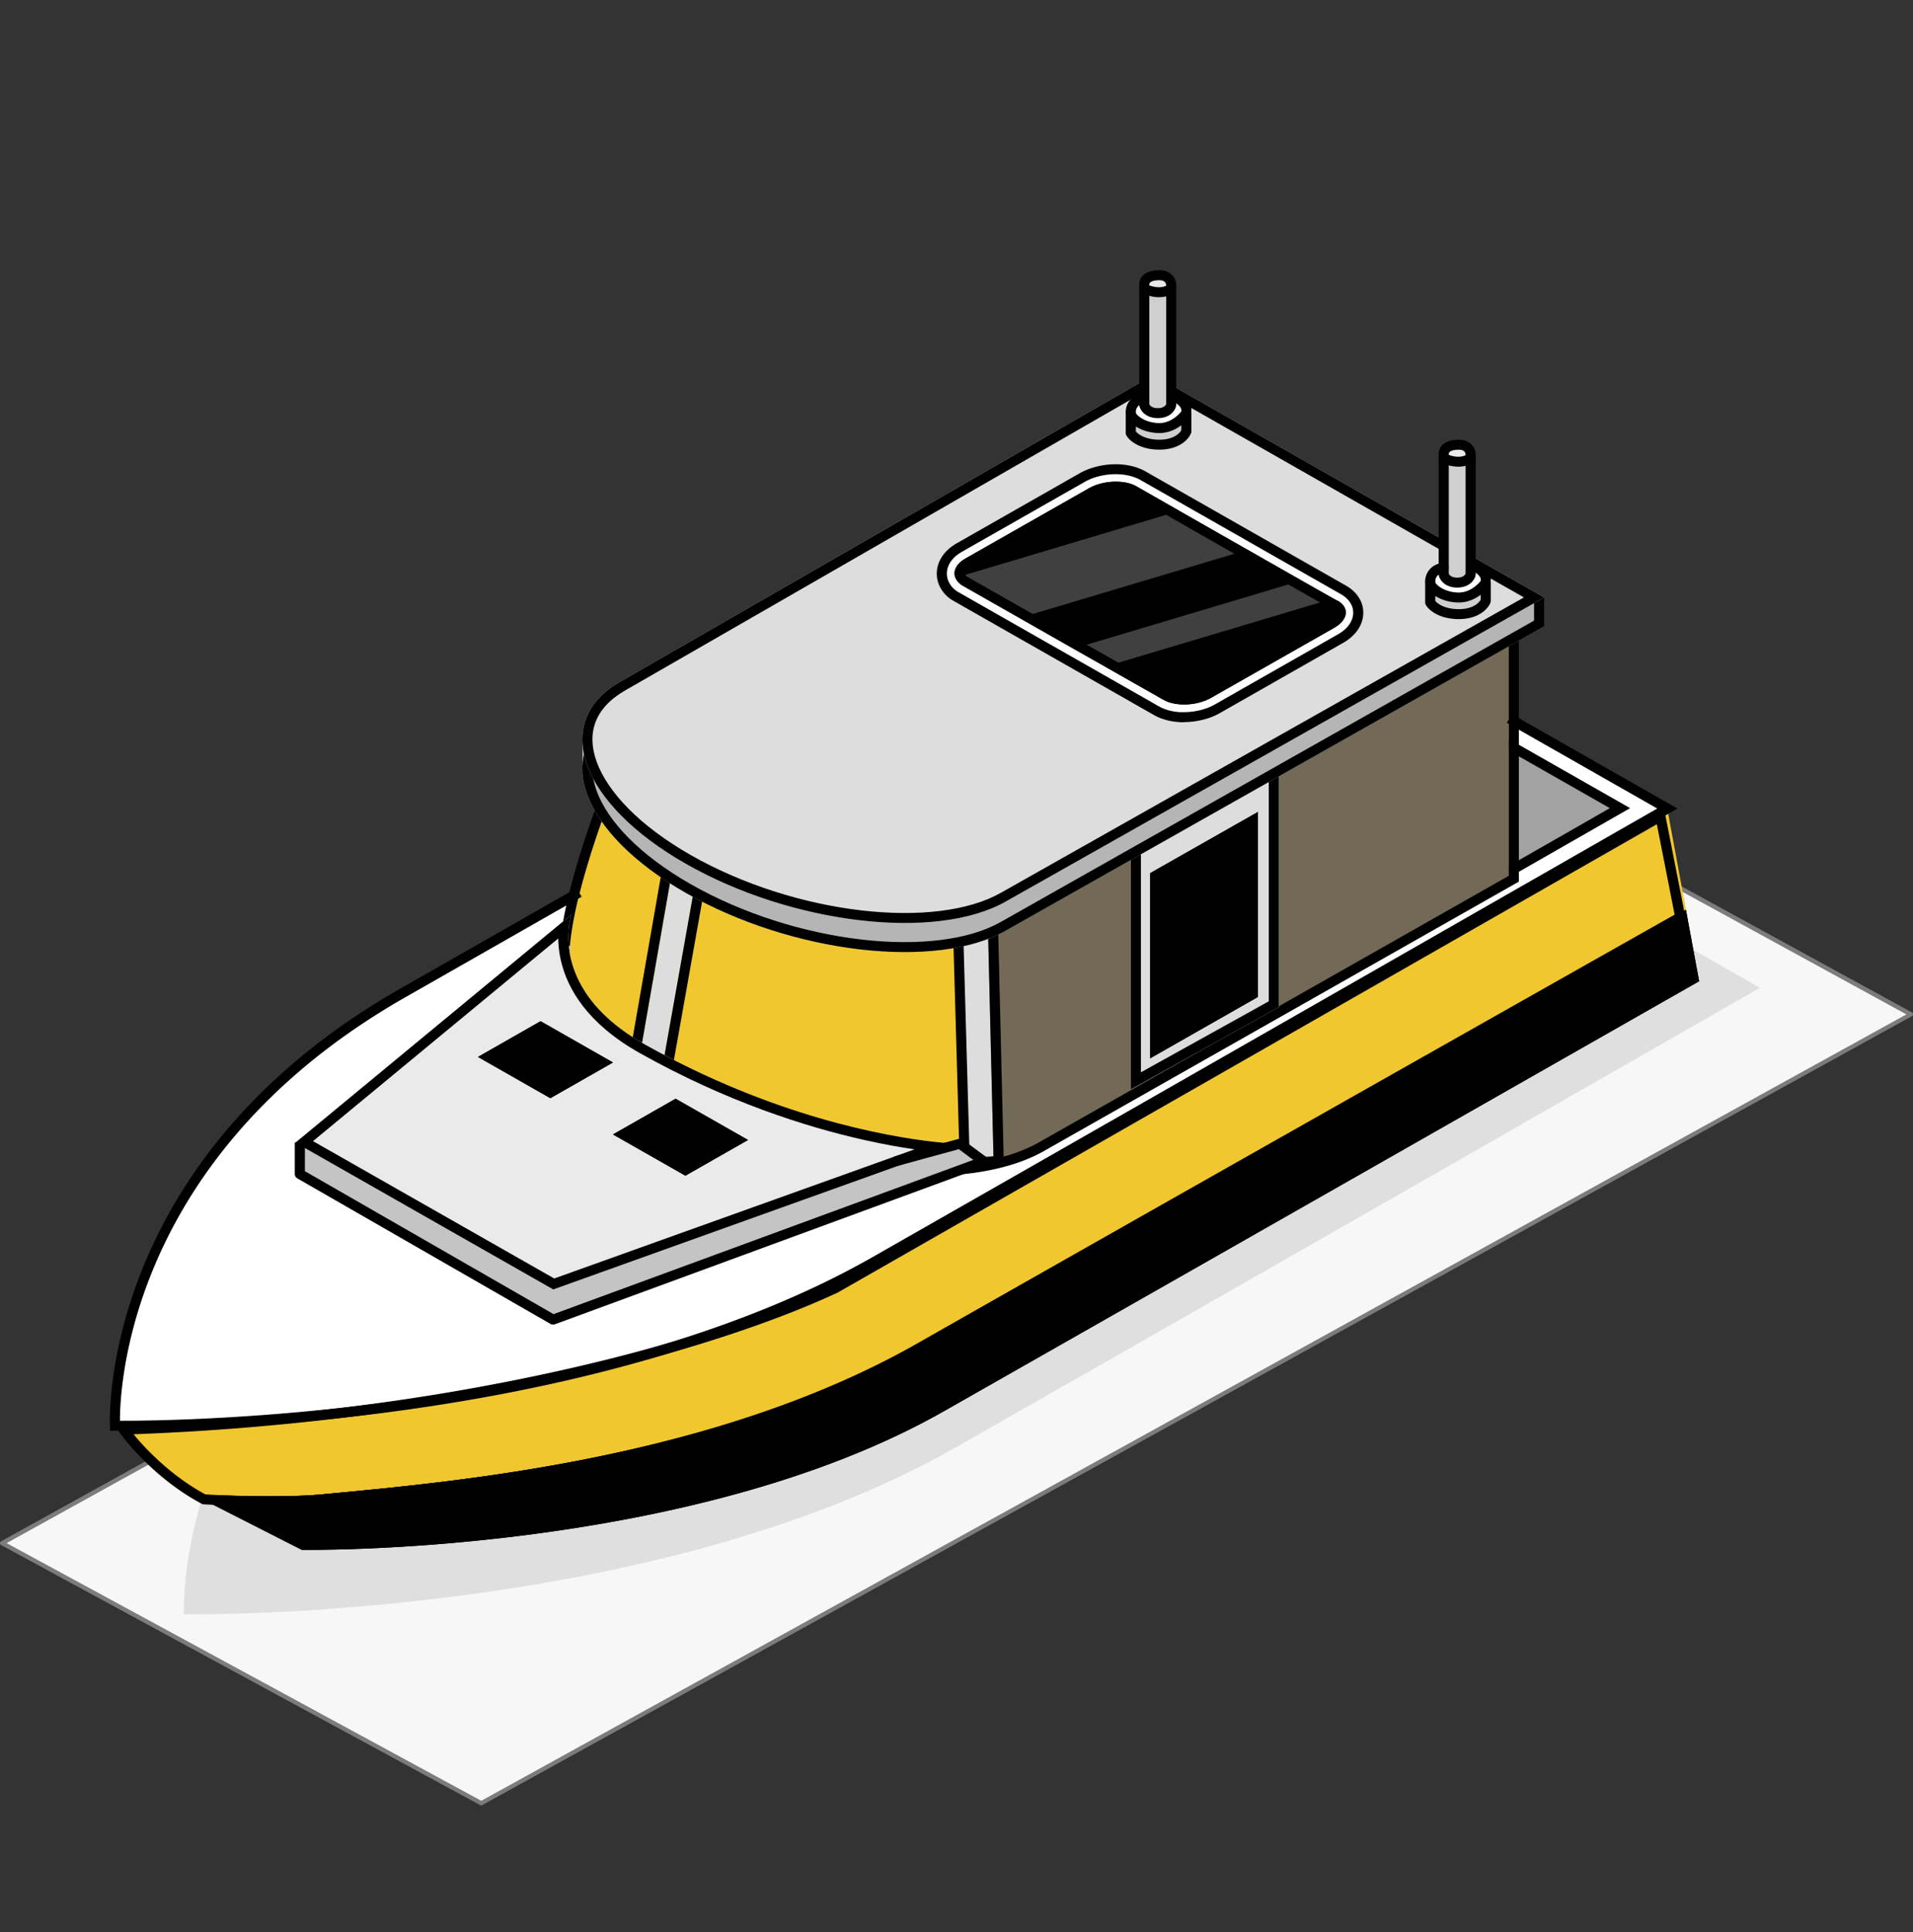 <svg xmlns="http://www.w3.org/2000/svg" width="100" height="101" fill="none">
  <rect width="100%" height="100%" fill="#333333" stroke="none"/>
  <path fill="#F7F7F7" d="M99.888 53.03 74.841 39.32.113 80.672 25.16 94.269l74.728-41.239Z"/>
  <path fill="#7C7C7C" fill-rule="evenodd" d="M25.105 94.368c.017.009.035.014.054.014a.113.113 0 0 0 .054-.019L99.941 53.123a.113.113 0 0 0 .058-.099c0-.041-.022-.079-.058-.099L74.898 39.222a.112.112 0 0 0-.113 0L.058 80.574A.113.113 0 0 0 0 80.673c0 .041.022.079.058.099L25.105 94.368Zm.053-.228L.346 80.671l74.495-41.222 24.812 13.581-74.495 41.111Z" clip-rule="evenodd"/>
  <path fill="#000" d="M9.615 84.39s24.32.411 40.341-8.72C65.977 66.549 92 51.64 92 51.64L66.961 37.375S40.938 52.284 24.917 61.405C8.896 70.526 9.615 84.381 9.615 84.381v.009Z" opacity=".1"/>
  <path fill="#F1C730" d="M46.067 72.254C56.467 66.335 78.875 53.396 88.234 48.112l-1.079-5.835-19.182-2.847s-26.099 14.863-39.442 22.462c-3.331 1.895-5.801 4.042-7.618 6.19-4.836.766-11.308 2.502-14.904 6.451 1.296 1.821 5.129 4.126 5.129 4.126s21.585 1.195 34.928-6.404Z"/>
  <path fill="#000" d="M48.243 70.146c-10.845 6.171-24.575 7.329-31.36 7.973-2.394.233-6.813 0-6.813 0l5.706 2.903s20.251.336 33.594-7.263c13.352-7.59 39.451-22.462 39.451-22.462l-.691-3.734c-9.359 5.284-29.487 16.664-39.887 22.583Z"/>
  <path fill="#B5B5B5" d="m32.043 38.242-1.599.457v1.569l1.599.261v-2.287Z"/>
  <path fill="#fff" d="M6.011 74.534s23.96.401 39.735-8.589c15.775-8.99 41.41-23.676 41.41-23.676L62.496 28.219S36.87 42.904 21.085 51.894c-15.784 8.99-15.075 22.63-15.075 22.63v.009Z"/>
  <path fill="#A2A2A2" d="M57.925 57.856C71.088 50.332 85.207 42.247 85.207 42.247L62.373 29.242S49.276 37.056 35.706 44.805c-3.359 1.914 18.32 15.283 22.219 13.052Z"/>
  <path fill="#000" fill-rule="evenodd" d="m57.661 57.406-0.0 0c-.319.183-.924.247-1.862.095-.909-.148-2.025-.481-3.272-.959-2.491-.955-5.433-2.461-8.159-4.102-2.729-1.642-5.212-3.402-6.797-4.856-.801-.735-1.329-1.354-1.564-1.812-.118-.23-.131-.361-.124-.417l0-.002c.002-.021.006-.05.086-.096l.001-0c6.788-3.876 13.456-7.768 18.428-10.691 2.486-1.461 4.548-2.681 5.988-3.535.72-.427 1.285-.763 1.67-.992.128-.076.236-.14.323-.192l21.774 12.401c-.402.23-.95.544-1.622.929-1.529.875-3.705 2.121-6.293 3.602-5.175 2.962-11.995 6.864-18.577 10.626Zm27.02-14.857c.344-.197.527-.302.527-.302L62.373 29.242S49.276 37.056 35.706 44.805c-3.359 1.914 18.32 15.283 22.219 13.052 11.665-6.668 24.08-13.776 26.755-15.308Z" clip-rule="evenodd"/>
  <path fill="#F1C730" d="m62.827 34.556-4.798-2.735-6.728 3.902-17.686 1.783s-2.394 5.265-3.407 9.541c-.246 1.046-.416 2.045-.445 2.876v.047c-.095 1.027.265 2.156 1.032 3.296.71 1.046 1.77 2.11 3.161 3.099.549.392 1.145.784 1.807 1.158 0 0 .095.047.133.075 4.012 2.25 8.924 3.436 12.974 3.352 2.158-.047 4.079-.448 5.479-1.251l24.519-13.91V32.922l-16.049 1.625.009.009Z"/>
  <path fill="#726A56" d="m62.827 34.556-4.798-2.735-6.728 3.902c-1.684 13.407.163 25.132.163 25.132s2.272-.594 2.902-.955l24.501-14.112V32.922l-16.049 1.625.009.009Z"/>
  <path fill="#DDD" d="m50.511 60.46 1.42-.01-.302-12.54-1.302.131.183 12.419Z"/>
  <path fill="#000" fill-rule="evenodd" d="M78.867 32.923v12.865L54.348 59.699c-1.401.803-3.321 1.204-5.479 1.251-4.05.084-8.961-1.102-12.974-3.352-.038-.028-.133-.075-.133-.075-.662-.373-1.258-.766-1.807-1.158-1.391-.99-2.451-2.054-3.161-3.099-.766-1.139-1.126-2.269-1.031-3.296v-.047c.028-.831.199-1.83.445-2.875 1.013-4.276 3.407-9.541 3.407-9.541-.481-.213-.481-.213-.481-.213l-0.0 0-0.0.001-.002.003-.005.012c-.005.011-.012.026-.021.046-.018.04-.045.1-.079.177-.068.154-.167.378-.287.66-.242.564-.575 1.361-.94 2.293-.728 1.859-1.59 4.27-2.105 6.443l-0.0.001c-.249 1.06-.428 2.096-.458 2.976l-0.0.009v.033c-.101 1.174.316 2.412 1.12 3.607l.001.002c.751 1.107 1.859 2.214 3.29 3.232.56.4 1.173.803 1.855 1.188l.013.007.013.006 0.0 0h0l.002.001.008.004c.007.004.017.009.027.014.014.008.022.012.025.014l.017.013.029.016c4.093 2.295 9.098 3.505 13.245 3.419h.001c2.205-.048 4.225-.457 5.731-1.321a.011.011 0 0 1 .001-.001l24.781-14.059V32.346l-16.467 1.667-4.901-2.794-6.894 3.998-17.875 1.802-.125.275.481.213 17.686-1.783 6.728-3.902 4.798 2.735-.009-.009 16.049-1.624Z" clip-rule="evenodd"/>
  <path fill="#000" fill-rule="evenodd" d="m50.18 61.237-.39-13.665 2.357-.237.327 13.562-2.293.34Zm1.755-.787-1.244.184-.359-12.593 1.301-.131.302 12.539Z" clip-rule="evenodd"/>
  <path fill="#DDD" d="m66.852 52.651-7.738 4.297V41.626l7.738-4.306v15.331Z"/>
  <path fill="#000" fill-rule="evenodd" d="M59.113 56.948V41.626l7.738-4.306v15.331l-7.738 4.297Zm.528-.891V41.931l6.683-3.719v14.134l-6.683 3.711Z" clip-rule="evenodd"/>
  <path fill="#DDD" d="m34.322 57.496-1.126-.878 2.158-12.361 1.268.317-2.3 12.921Z"/>
  <path fill="#000" fill-rule="evenodd" d="m34.689 58.444 2.537-14.257-2.296-.575-2.308 13.221 2.066 1.61Zm.665-14.188-2.158 12.361 1.126.877 2.3-12.921-1.268-.317Z" clip-rule="evenodd"/>
  <path fill="#B5B5B5" d="m60.297 21.123-27.878 16.039c-3.653 2.082-2.101 6.367 3.445 9.523 5.545 3.155 13.068 4.042 16.721 1.96l28.134-15.899V31.224L60.297 21.113v.009Z"/>
  <path fill="#000" fill-rule="evenodd" d="M60.297 21.113 80.719 31.224v1.522L52.585 48.645c-3.653 2.082-11.176 1.195-16.721-1.96-5.545-3.155-7.097-7.441-3.445-9.523l27.878-16.039v-.009Zm.028.597 19.866 9.836v.898l-27.868 15.749-.002.001c-1.683.959-4.343 1.268-7.325.918-2.965-.348-6.162-1.338-8.869-2.878-2.72-1.548-4.373-3.327-4.938-4.888-.279-.77-.288-1.471-.058-2.078.23-.608.722-1.18 1.552-1.654l.002-.001 27.64-15.902Z" clip-rule="evenodd"/>
  <path fill="#DDD" d="m60.297 19.602-27.878 16.039c-3.653 2.082-2.101 6.367 3.445 9.523 5.545 3.156 13.068 4.043 16.721 1.961L80.719 31.234 60.297 19.602Z"/>
  <path fill="#000" fill-rule="evenodd" d="m32.419 35.641 27.878-16.039L80.719 31.234 52.585 47.124c-3.653 2.082-11.176 1.195-16.721-1.961-5.545-3.155-7.097-7.441-3.445-9.523Zm47.24-4.408L52.322 46.672c-1.683.959-4.343 1.268-7.325.918-2.965-.348-6.162-1.338-8.869-2.878-2.72-1.548-4.373-3.327-4.938-4.888-.279-.77-.288-1.471-.058-2.078.23-.608.722-1.18 1.552-1.654l.002-.001 27.614-15.887 19.36 11.028Z" clip-rule="evenodd"/>
  <path fill="#000" d="m65.758 52.117-5.64 3.212v-9.681l5.64-3.202v9.672Z"/>
  <path fill="#000" fill-rule="evenodd" d="M60.118 55.329v-9.681l5.64-3.202v9.672l-5.64 3.212Zm.528-.902V45.949l4.585-2.603v8.47l-4.585 2.611Z" clip-rule="evenodd"/>
  <path fill="#C4C4C4" d="m51.422 60.715-22.513 8.271-13.475-7.674v-1.587l14.422-10.335s-1.353 3.865 3.823 6.778c6.747 3.79 16.494 3.622 16.494 3.622l1.249.924Z"/>
  <path fill="#EAEAEA" d="m50.174 59.79-21.254 7.618-13.475-7.674 14.422-11.922s-1.353 3.865 3.823 6.778c8.99 5.051 16.494 5.209 16.494 5.209l-.009-.009Z"/>
  <path fill="#CFCFCF" d="M62.038 22.477c0 .448-.662.812-1.476.812-.814 0-1.476-.364-1.476-.812 0-.448.662-.812 1.476-.812.814 0 1.476.364 1.476.812Z"/>
  <path fill="#CFCFCF" d="M59.086 21.543h2.953v.943h-2.953v-.943Z"/>
  <path fill="#fff" d="M62.039 21.543c0 .448-.662.812-1.476.812s-1.476-.364-1.476-.812c0-.448.662-.812 1.476-.812s1.476.364 1.476.812Z"/>
  <path fill="#CFCFCF" d="M61.301 21.456c0 .224-.331.402-.738.402s-.738-.177-.738-.402c0-.224.331-.401.738-.401s.738.177.738.401Z"/>
  <path fill="#CFCFCF" d="M59.825 14.793h1.476v6.666h-1.476V14.793Z"/>
  <path fill="#EAEAEA" d="M60.563 15.194c-.408 0-.738-.18-.738-.401 0-.222.331-.402.738-.402.408 0 .738.18.738.402 0 .222-.331.401-.738.401Z"/>
  <path fill="#CFCFCF" d="M77.663 31.259c0 .448-.662.812-1.476.812s-1.476-.364-1.476-.812c0-.448.662-.812 1.476-.812s1.476.364 1.476.812Z"/>
  <path fill="#CFCFCF" d="M74.711 30.316h2.953v.943h-2.953v-.943Z"/>
  <path fill="#fff" d="M77.664 30.316c0 .448-.662.812-1.476.812-.814 0-1.476-.364-1.476-.812 0-.448.662-.812 1.476-.812.814 0 1.476.364 1.476.812Z"/>
  <path fill="#CFCFCF" d="M76.926 30.241c0 .224-.331.401-.738.401s-.738-.177-.738-.401c0-.224.331-.402.738-.402s.738.177.738.402Z"/>
  <path fill="#CFCFCF" d="M75.45 23.578h1.476v6.666h-1.476v-6.666Z"/>
  <path fill="#EAEAEA" d="M76.188 23.979c-.408 0-.738-.18-.738-.402 0-.222.331-.401.738-.401.408 0 .738.18.738.401 0 .222-.331.402-.738.402Z"/>
  <path fill="#fff" d="M61.897 37.76c-.587 0-1.126-.131-1.552-.364l-10.504-5.984c-.35-.196-.606-.485-.757-.84-.274-.663-.095-1.587.937-2.175l6.425-3.66c.53-.299 1.202-.467 1.874-.467.587 0 1.126.131 1.542.364l10.504 5.984c.568.327.899.84.899 1.41 0 .625-.388 1.214-1.079 1.596l-6.425 3.66c-.53.299-1.202.467-1.874.467l.009.009Z"/>
  <path fill="#000" fill-rule="evenodd" d="M61.897 37.75h.009c.225-.001.45-.021.669-.058.43-.073.838-.213 1.186-.409l6.425-3.66c.691-.383 1.079-.971 1.079-1.596 0-.57-.331-1.083-.899-1.41l-10.504-5.984c-.416-.233-.956-.364-1.542-.364-.672 0-1.344.168-1.874.467l-6.425 3.66c-1.031.588-1.211 1.512-.937 2.175.151.355.407.644.757.84l10.504 5.984c.211.116.449.206.708.268.258.062.536.095.826.096h.019l-.009-.009c.003 0 .006 0 .009-0Zm-.25-.521h.241c.589 0 1.168-.148 1.611-.398 0-0.0.001-0.0.001-.001l6.426-3.66.003-.002c.566-.314.809-.748.809-1.142 0-.351-.201-.708-.636-.959a.009.009 0 0 1-.001-.001l-10.499-5.981c-.001-0-.001-.001-.002-.001-.324-.181-.769-.295-1.28-.295-.589 0-1.168.148-1.611.398l-.001.001-6.423 3.658c0 0 0 0 0 0 0 0-0.0 0-0.0 0-.811.463-.882 1.113-.713 1.524.107.249.283.449.53.587l.002.001 10.502 5.983c.28.153.637.257 1.042.287Z" clip-rule="evenodd"/>
  <path fill="#000" d="m69.913 31.409-.218-.121-1.647-.934-2.82-1.606-3.568-2.035-2.252-1.288c-.634-.364-1.76-.317-2.489.103l-6.435 3.66c-.511.289-.681.681-.539 1.018.066.149.17.289.36.402l2.99 1.699 2.82 1.606 1.647.934 3.057 1.736c.634.364 1.76.317 2.489-.103l6.435-3.66c.738-.42.814-1.055.18-1.419l-.009.009Z"/>
  <path fill="#fff" d="m61.663 26.703-11.715 3.501c.066.149.17.289.36.401l2.99 1.699 11.933-3.566-3.568-2.035ZM68.049 30.344 56.116 33.91l1.647.943 11.933-3.566-1.647-.943Z" opacity=".25"/>
  <path fill="#000" d="m32.043 55.543-3.274 1.867-3.785-2.157 3.274-1.867 3.785 2.157Z"/>
  <path fill="#000" fill-rule="evenodd" d="M70.294 31.77c-.001-.001-.001-.002-.002-.004-.067-.137-.19-.262-.37-.366l-.009.009-.218-.121-1.647-.934-6.388-3.641-2.252-1.288c-.634-.364-1.76-.317-2.489.103l-6.435 3.66c-.511.289-.681.681-.539 1.018.066.149.17.289.36.402l5.81 3.305 4.703 2.67c.634.364 1.76.317 2.489-.103l6.435-3.66c.526-.299.716-.708.552-1.05Zm-19.721-1.612c-.045-.027-.072-.052-.091-.074-.019-.022-.035-.048-.051-.082-.008-.02-.011-.044.012-.09.03-.059.112-.162.305-.271l.001-.001 6.436-3.66.001-.001c.276-.159.653-.259 1.036-.275.389-.016.719.056.922.173l.001 0 5.821 3.324 2.821 1.606 1.648.934.325.181c.029.026.045.047.053.061.013.021.013.032.011.043-.004.03-.051.176-.344.343-0 0-0 0-0.0 0l-6.436 3.66-.001.001c-.276.159-.653.259-1.036.275-.389.016-.719-.056-.922-.173l-.002-.001-3.057-1.736-0-0-7.452-4.236Z" clip-rule="evenodd"/>
  <path fill="#000" d="m39.102 59.594-3.274 1.867-3.785-2.156 3.274-1.867 3.785 2.157Z"/>
  <path fill="#000" fill-rule="evenodd" d="M48.506 70.597c10.165-5.785 29.627-16.79 39.238-22.217l.49 2.649-.825.47c-.74.421-1.811 1.032-3.139 1.788-2.655 1.513-6.335 3.609-10.432 5.942-8.194 4.667-18.056 10.282-24.732 14.077l-0.0 0c-6.582 3.749-14.899 5.553-21.605 6.416-3.347.431-6.279.625-8.374.712-1.047.043-1.885.06-2.46.065-.287.003-.509.003-.658.002a23.175 23.175 0 0 1-.102-.001l-3.496-1.779c.052.001.104.002.157.003 1.405.029 3.135.03 4.366-.09.184-.017.373-.035.567-.054 6.948-.655 20.344-1.919 31.006-7.986Zm-31.624 7.521c-1.589.155-4.069.104-5.558.052-.755-.026-1.255-.052-1.255-.052l5.706 2.903s20.251.336 33.594-7.263c13.352-7.59 39.451-22.462 39.451-22.462l-.691-3.734c-.159.09-.321.181-.486.274-9.554 5.394-29.178 16.491-39.401 22.309-10.561 6.009-23.858 7.264-30.813 7.921-.187.018-.369.035-.547.052Z" clip-rule="evenodd"/>
  <path fill="#000" fill-rule="evenodd" d="M43.547 67.108 86.987 42.27l1.142 5.813c-9.359 5.284-29.487 16.664-39.887 22.583-10.561 6.009-23.858 7.265-30.813 7.921-.187.018-.369.035-.547.052-2.394.233-6.286 0-6.286 0-1.981-1.028-3.569-2.707-4.263-3.637-.162-.217-.275-.393-.334-.511.201-.006.401-.013.601-.019 17.124-.59 30.515-4.361 36.947-7.363ZM6.982 74.979c17.009-.632 30.329-4.384 36.791-7.399a.531.531 0 0 0 .039-.02l42.798-24.472.929 4.728c-9.494 5.361-29.279 16.548-39.56 22.399-10.459 5.952-23.659 7.198-30.621 7.856l-.526.05-.001 0c-1.163.113-2.708.114-3.977.085a72.092 72.092 0 0 1-1.588-.054 65.923 65.923 0 0 1-.469-.023c-.02-.001-.038-.002-.054-.003-1.119-.598-2.112-1.415-2.87-2.169-.362-.36-.661-.696-.89-.977Z" clip-rule="evenodd"/>
  <path fill="#000" fill-rule="evenodd" d="m86.63 42.267-7.862-4.479.264-.451 8.652 4.93-.395.226-.132-.225c.132.225.132.225.132.226l-1.132.648c-.732.419-1.795 1.028-3.12 1.786-2.65 1.517-6.347 3.634-10.538 6.031-8.381 4.795-18.733 10.714-26.621 15.209-7.932 4.521-17.907 6.674-25.881 7.699-3.99.513-7.486.744-9.985.847-1.25.051-2.25.071-2.938.078-.344.003-.611.003-.791.003a32.61 32.61 0 0 1-.205-.002c-.023-0-.041-.001-.053-.001l-.017-0h-.001c-0 0-0 0 .004-.261l-.004.261-.259-.004v-.26l-0-.005a3.055 3.055 0 0 1-.001-.032 6.159 6.159 0 0 1-.003-.121c-.001-.106-.001-.26.005-.459.012-.398.046-.974.137-1.693.182-1.437.592-3.444 1.499-5.734C9.199 61.899 13.006 56.193 20.954 51.666c2.816-1.604 5.945-3.389 9.185-5.239l.264.451c-3.241 1.851-6.37 3.636-9.186 5.24-7.836 4.463-11.567 10.072-13.343 14.556-.889 2.244-1.289 4.208-1.466 5.609-.089.701-.122 1.26-.133 1.643-.004.14-.005.256-.005.347.005 0 .01 0.0.015 0.0.178.001.442.001.784-.003.683-.007 1.678-.026 2.921-.077 2.487-.103 5.967-.333 9.939-.843 7.95-1.022 17.843-3.164 25.685-7.633 7.887-4.495 18.24-10.414 26.62-15.209 4.19-2.398 7.888-4.514 10.537-6.031 1.325-.759 2.388-1.367 3.12-1.786l.738-.423Z" clip-rule="evenodd"/>
  <path fill="#000" fill-rule="evenodd" d="M48.886 59.698c.705.078 1.146.097 1.265.101l.023-.008.009.009s-.002 0-.006-0c-.003 0-.007-0-.012-0-.004-0-.009-0-.014-.001l-21.231 7.61-13.475-7.674 14.422-11.922s-.106.301-.145.799c-.102 1.285.237 3.879 3.968 5.979 6.756 3.796 12.673 4.829 15.197 5.107ZM29.18 49.06c.005.344.043.738.143 1.166.344 1.484 1.401 3.295 4.106 4.818l0.0 0c4.548 2.555 8.721 3.874 11.762 4.554 1.005.225 1.886.38 2.617.487L28.971 66.836l-12.609-7.18 12.818-10.596Z" clip-rule="evenodd"/>
  <path fill="#000" fill-rule="evenodd" d="m28.769 56.809-2.729-1.555 2.219-1.265 2.729 1.555-2.219 1.265Zm0.0.602-3.785-2.157 3.274-1.867 3.785 2.157-3.274 1.867ZM35.827 60.86l-2.729-1.555 2.219-1.265 2.729 1.555-2.219 1.265Zm0.0.602-3.785-2.156 3.274-1.867 3.785 2.157-3.274 1.867Z" clip-rule="evenodd"/>
  <path fill="#000" fill-rule="evenodd" d="M50.333 59.583a.266.266 0 0 0-.229-.043l-3.372.924.141.502 3.247-.89.758.561-21.942 8.062-12.998-7.473v-1.5h-.528v1.65c0 .093.05.179.131.225l13.237 7.611a.267.267 0 0 0 .225.019l22.513-8.272c.09-.033.155-.113.169-.207.014-.094-.026-.189-.103-.246l-1.249-.924ZM59.663 14.505c.154-.229.454-.377.945-.377.316 0 .547.115.695.288.139.163.185.356.185.493v6.253c0 .017-.002.034-.005.051-.054.265-.342.644-.962.644-.62 0-.909-.379-.962-.644a.257.257 0 0 1-.005-.051v-6.238a.478.478 0 0 1-.002-.025.622.622 0 0 1 .003-.1.658.658 0 0 1 .109-.295Zm.415.37a.268.268 0 0 1 .002.035v6.218c.022.054.118.209.44.209s.418-.155.44-.209v-6.218c0-.036-.015-.104-.061-.158-.037-.044-.114-.102-.29-.102-.389 0-.484.113-.506.144a.141.141 0 0 0-.023.063c-.001.009-.001.015-.001.018Z" clip-rule="evenodd"/>
  <path fill="#000" fill-rule="evenodd" d="M62.09 21.347c.111.033.187.135.187.249v.955c0 .031-.006.062-.017.091-.131.345-.643.864-1.654.864-.991 0-1.551-.441-1.724-.739a.258.258 0 0 1-.035-.129v-1.042c0-.144.118-.261.264-.261.142 0 .258.111.264.251.001.001.009.027.05.076.05.06.132.132.244.201.224.139.55.254.937.254.284 0 .541-.105.753-.248.213-.143.365-.315.435-.418.065-.096.185-.138.296-.105Zm-2.714.95v.26c.12.141.492.429 1.231.429.75 0 1.062-.342 1.143-.49v-.262a2.303 2.303 0 0 1-.093.066c-.272.183-.631.338-1.05.338-.492 0-.914-.146-1.217-.333-.005-.003-.009-.006-.014-.009Z" clip-rule="evenodd"/>
  <path fill="#000" fill-rule="evenodd" d="M61.158 20.621c.061-.131.217-.188.35-.129l-.11.237.11-.237.001 0.0.001 0.0.002.001.007.004c.006.003.014.007.025.012.02.01.048.025.082.043.066.037.155.092.245.164.166.131.407.372.407.707 0 .144-.118.261-.264.261s-.264-.117-.264-.261c0-.082-.067-.188-.209-.3-.063-.05-.128-.09-.178-.118a1.407 1.407 0 0 0-.058-.031.469.469 0 0 0-.015-.007l-.003-.001 0.0 0c-.132-.06-.191-.214-.13-.345Zm.13.345-0-0s0 0 0.0 0Zm-1.211-.182c.018.143-.085.273-.229.291-.212.026-.323.113-.384.195-.068.09-.088.19-.088.241 0 .144-.118.261-.264.261s-.264-.117-.264-.261c0-.151.05-.364.193-.553.149-.198.391-.357.742-.4.145-.018.276.083.294.226ZM59.584 14.958c.071-.126.231-.171.359-.101.104.057.298.132.516.153.216.021.431-.011.61-.137.118-.084.283-.057.368.061.085.117.057.28-.061.363-.314.222-.67.261-.969.232-.297-.029-.56-.128-.72-.216-.127-.07-.173-.229-.102-.354ZM75.316 23.365c.154-.229.454-.377.945-.377.316 0 .547.115.694.288.139.163.185.356.185.493v6.253c0 .017-.002.034-.005.051-.053.264-.342.644-.962.644-.62 0-.909-.379-.962-.644a.257.257 0 0 1-.005-.051v-6.238a.584.584 0 0 1-.002-.025.636.636 0 0 1 .003-.1.657.657 0 0 1 .109-.295Zm.415.37a.254.254 0 0 1 .002.035v6.218c.022.054.118.209.44.209.321 0 .418-.155.44-.209v-6.218c0-.036-.015-.104-.061-.158-.037-.044-.114-.102-.29-.102-.389 0-.485.113-.506.144a.141.141 0 0 0-.023.063.12.12 0 0 0-.001.018Z" clip-rule="evenodd"/>
  <path fill="#000" fill-rule="evenodd" d="M77.742 30.206c.111.033.187.135.187.249v.955a.258.258 0 0 1-.017.091c-.131.345-.643.864-1.654.864-.991 0-1.551-.441-1.724-.739a.258.258 0 0 1-.035-.129v-1.042c0-.144.118-.261.264-.261.142 0 .258.111.264.251.001.001.009.027.05.076.05.06.132.132.244.201.224.139.55.254.937.254.284 0 .541-.105.753-.248.213-.143.365-.315.435-.418.065-.096.185-.138.296-.105Zm-2.715.95v.26c.12.141.492.429 1.231.429.75 0 1.062-.342 1.143-.49v-.262c-.03.022-.061.045-.093.066-.272.183-.631.338-1.05.338-.492 0-.914-.146-1.217-.333l-.014-.009Z" clip-rule="evenodd"/>
  <path fill="#000" fill-rule="evenodd" d="M76.81 29.48c.061-.131.217-.189.35-.129l-.11.237c.11-.237.11-.237.11-.237l.001 0.0.001 0.0.002.001.007.004c.006.003.014.007.025.012.02.01.048.025.082.043.066.037.155.092.245.164.166.131.407.372.407.707 0 .144-.118.261-.264.261s-.264-.117-.264-.261c0-.082-.067-.188-.209-.3-.063-.05-.128-.09-.178-.118a1.24 1.24 0 0 0-.058-.031c-.007-.003-.012-.006-.015-.007l-.003-.001 0.0 0c-.132-.06-.191-.214-.13-.345Zm.13.345-0-0c-0 0 0 0 0.0 0Zm-1.211-.182c.018.143-.084.273-.229.291-.212.026-.322.113-.384.195-.068.09-.088.19-.088.242 0 .144-.118.261-.264.261s-.264-.117-.264-.261c0-.151.05-.364.193-.553.149-.198.39-.357.742-.4.144-.018.276.084.294.226ZM75.236 23.818c.071-.126.231-.171.359-.101.104.057.298.132.516.153.216.021.431-.011.61-.137.119-.084.283-.057.368.06.085.117.057.28-.061.363-.314.222-.67.261-.969.232-.297-.029-.56-.128-.72-.216-.127-.07-.173-.229-.102-.354Z" clip-rule="evenodd"/>
</svg>
